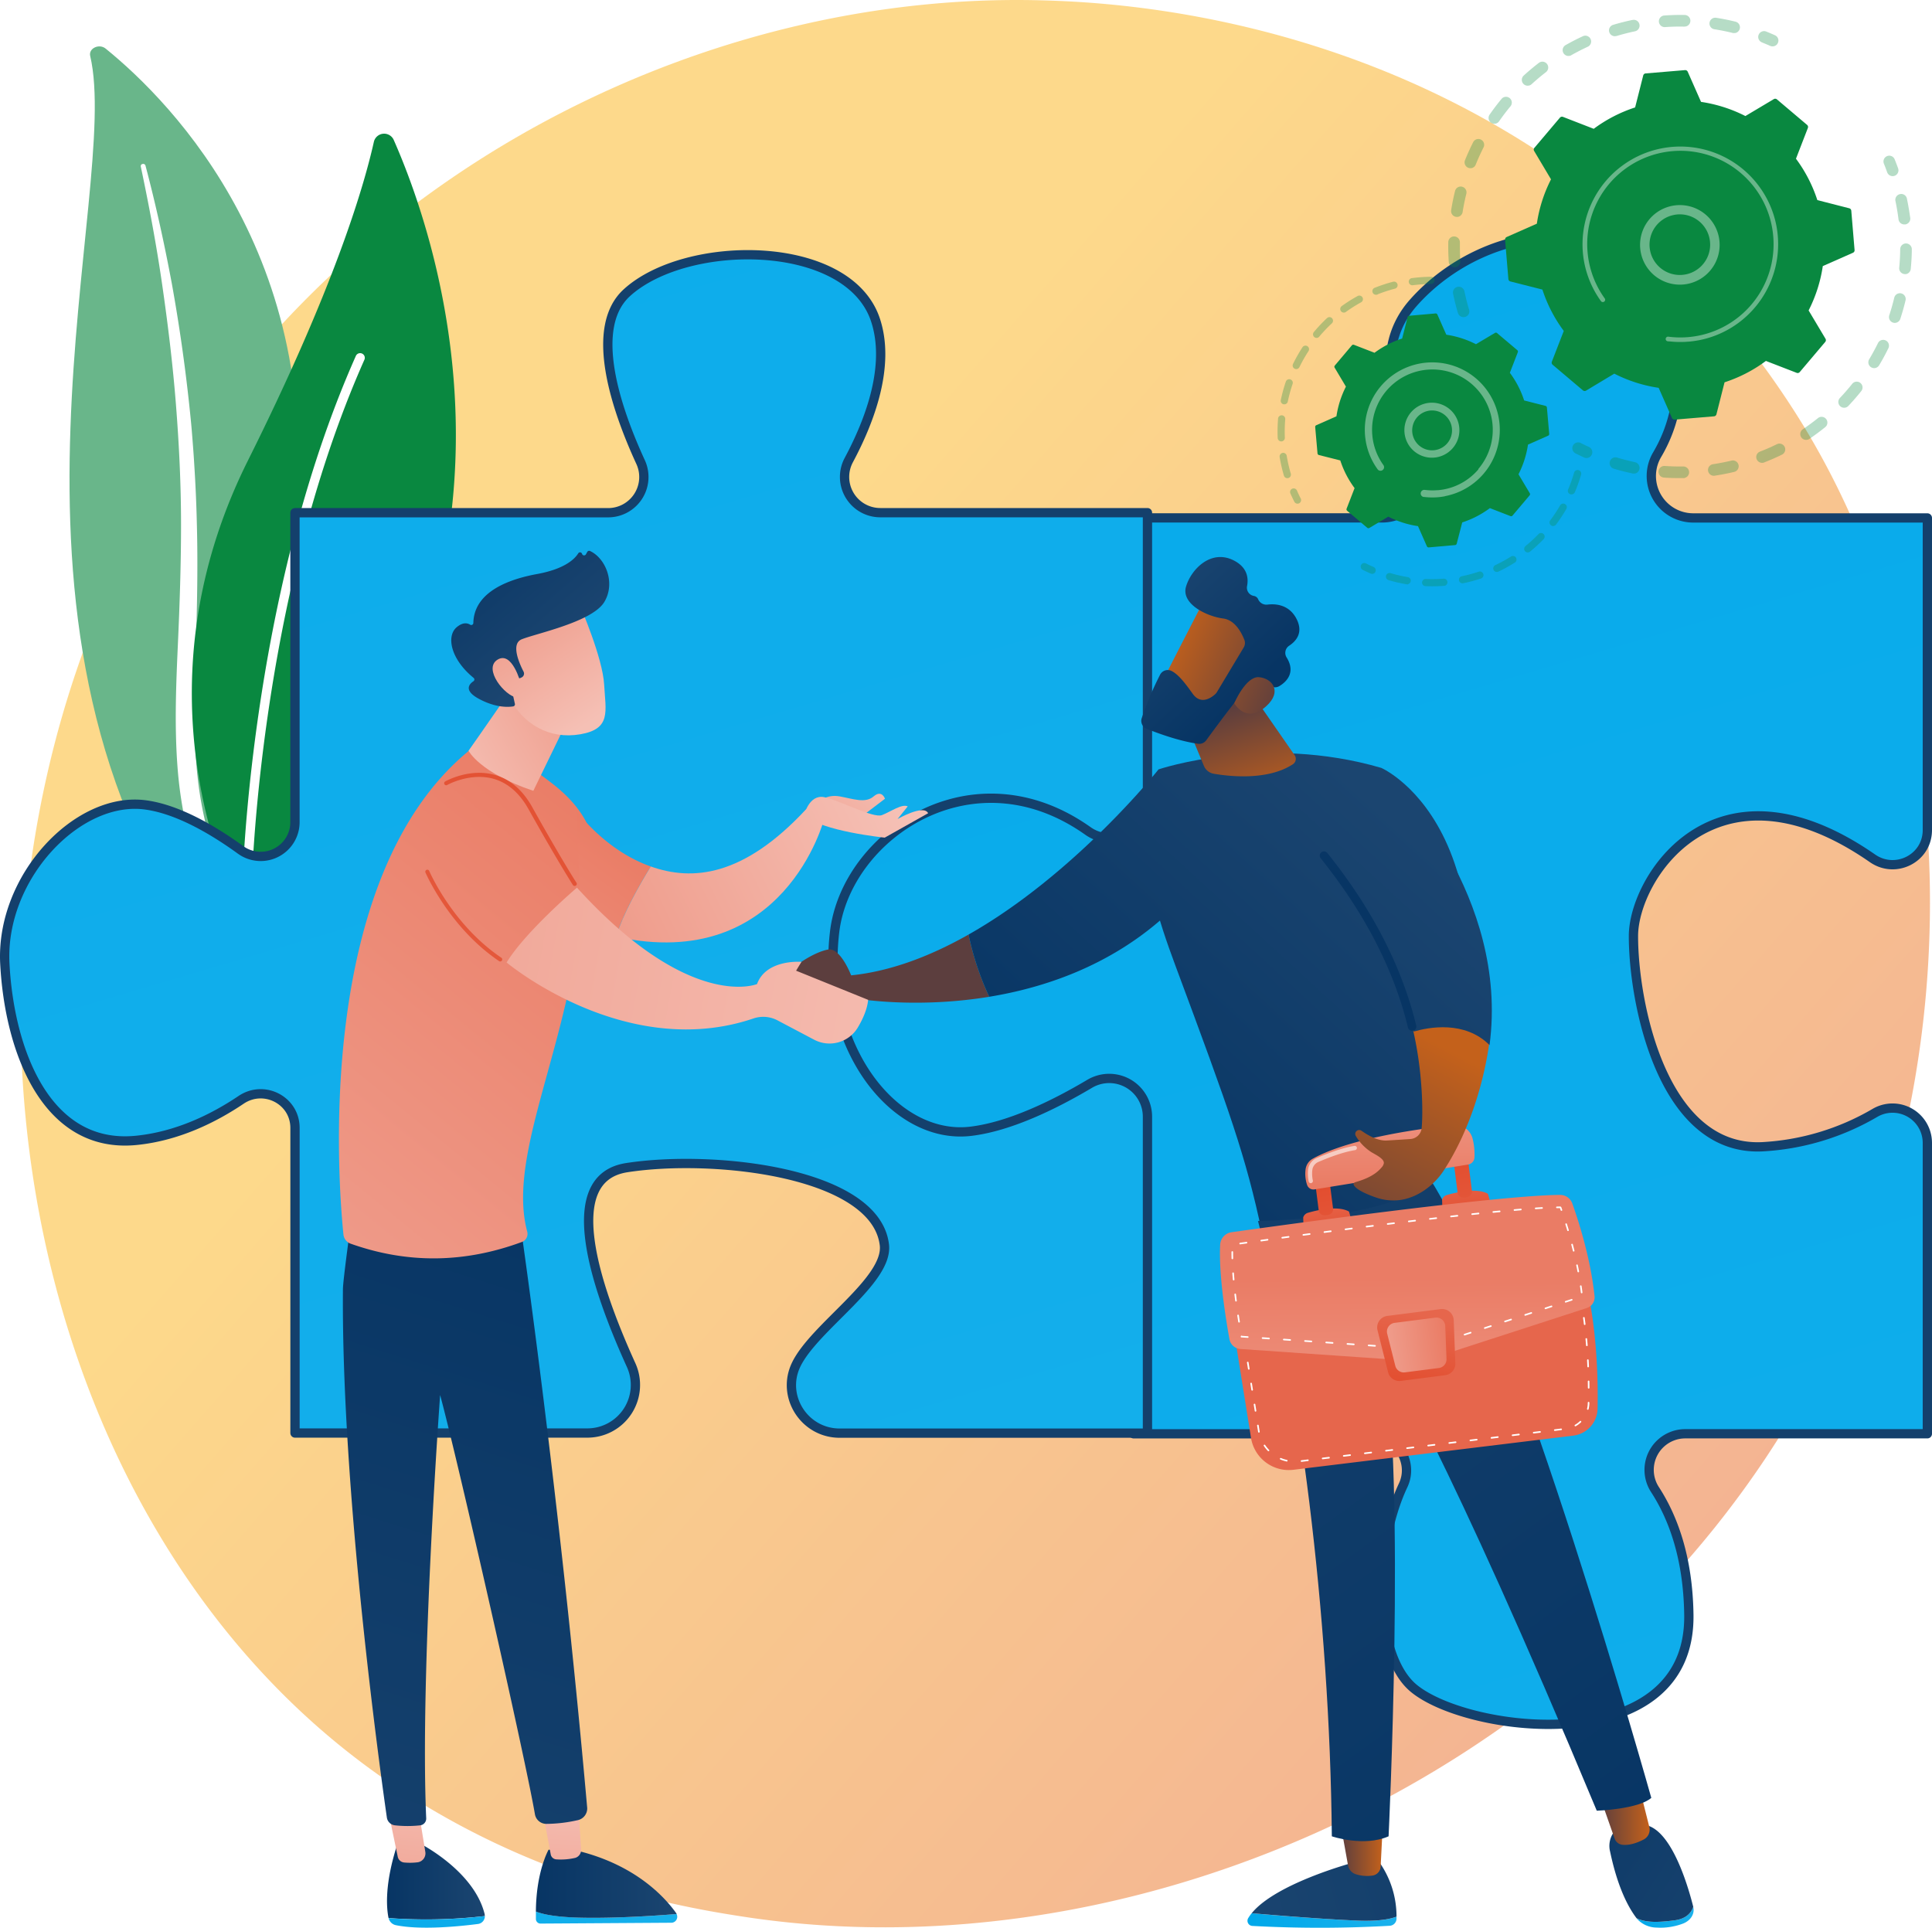 <?xml version="1.0" encoding="UTF-8"?> <svg xmlns="http://www.w3.org/2000/svg" xmlns:xlink="http://www.w3.org/1999/xlink" viewBox="0 0 832.4 830.58"><defs><style>.cls-1{isolation:isolate;}.cls-2,.cls-31,.cls-5{fill:#fff;}.cls-3{opacity:0.5;fill:url(#linear-gradient);}.cls-4{fill:#69b68a;}.cls-5{mix-blend-mode:soft-light;}.cls-6{fill:#098840;}.cls-7,.cls-8{stroke:#14406c;stroke-linejoin:round;stroke-width:4px;}.cls-7{fill:url(#linear-gradient-2);}.cls-8{fill:url(#linear-gradient-3);}.cls-9{opacity:0.3;}.cls-10{fill:url(#linear-gradient-4);}.cls-11{fill:url(#linear-gradient-5);}.cls-12{fill:url(#linear-gradient-6);}.cls-13{fill:url(#linear-gradient-7);}.cls-14{fill:url(#linear-gradient-8);}.cls-15{fill:url(#linear-gradient-9);}.cls-16{fill:url(#linear-gradient-10);}.cls-17{fill:url(#linear-gradient-11);}.cls-18{fill:url(#linear-gradient-12);}.cls-19{fill:url(#linear-gradient-13);}.cls-20{fill:url(#linear-gradient-14);}.cls-21{fill:url(#linear-gradient-15);}.cls-22{fill:url(#linear-gradient-16);}.cls-23{fill:url(#linear-gradient-17);}.cls-24{fill:url(#linear-gradient-18);}.cls-25{fill:none;stroke:#fff;stroke-linecap:round;stroke-miterlimit:10;stroke-width:0.69px;stroke-dasharray:2.75 6.41;}.cls-26{fill:url(#linear-gradient-19);}.cls-27{fill:url(#linear-gradient-20);}.cls-28{fill:url(#linear-gradient-21);}.cls-29{fill:url(#linear-gradient-22);}.cls-30{fill:url(#linear-gradient-23);}.cls-31{opacity:0.58;}.cls-32{fill:url(#linear-gradient-24);}.cls-33{fill:url(#linear-gradient-25);}.cls-34{fill:url(#linear-gradient-26);}.cls-35{fill:url(#linear-gradient-27);}.cls-36{fill:url(#linear-gradient-28);}.cls-37{fill:url(#linear-gradient-29);}.cls-38{fill:url(#linear-gradient-30);}.cls-39{fill:url(#linear-gradient-31);}.cls-40{fill:url(#linear-gradient-32);}.cls-41{fill:url(#linear-gradient-33);}.cls-42{fill:url(#linear-gradient-34);}.cls-43{fill:url(#linear-gradient-35);}.cls-44{fill:url(#linear-gradient-36);}.cls-45{fill:url(#linear-gradient-37);}.cls-46{fill:url(#linear-gradient-38);}.cls-47{fill:url(#linear-gradient-39);}.cls-48{fill:url(#linear-gradient-40);}.cls-49{fill:url(#linear-gradient-41);}.cls-50{fill:url(#linear-gradient-42);}.cls-51{fill:url(#linear-gradient-43);}.cls-52{fill:url(#linear-gradient-44);}.cls-53{fill:url(#linear-gradient-45);}.cls-54{fill:url(#linear-gradient-46);}.cls-55{fill:url(#linear-gradient-47);}.cls-56{fill:url(#linear-gradient-48);}</style><linearGradient id="linear-gradient" x1="902" y1="841.68" x2="284.41" y2="301.29" gradientUnits="userSpaceOnUse"><stop offset="0" stop-color="#e24b2c"></stop><stop offset="1" stop-color="#fcb417"></stop></linearGradient><linearGradient id="linear-gradient-2" x1="-191.44" y1="1744.73" x2="502.18" y2="-599.22" gradientTransform="matrix(-1, 0, 0, 1, 815.17, 0)" gradientUnits="userSpaceOnUse"><stop offset="0" stop-color="#1ab1ec"></stop><stop offset="1" stop-color="#00a8ea"></stop></linearGradient><linearGradient id="linear-gradient-3" x1="288.04" y1="1267.69" x2="973.45" y2="-1048.51" xlink:href="#linear-gradient-2"></linearGradient><linearGradient id="linear-gradient-4" x1="338.68" y1="437.52" x2="348.34" y2="434.17" gradientUnits="userSpaceOnUse"><stop offset="0" stop-color="#c4611b"></stop><stop offset="1" stop-color="#5c3e3e"></stop></linearGradient><linearGradient id="linear-gradient-5" x1="407.44" y1="455.51" x2="548.11" y2="302.18" gradientUnits="userSpaceOnUse"><stop offset="0" stop-color="#073564"></stop><stop offset="1" stop-color="#1b4570"></stop></linearGradient><linearGradient id="linear-gradient-6" x1="471.65" y1="514.42" x2="612.32" y2="361.09" xlink:href="#linear-gradient-5"></linearGradient><linearGradient id="linear-gradient-7" x1="-746.02" y1="348.5" x2="-760.4" y2="305.37" gradientTransform="translate(1290.1)" xlink:href="#linear-gradient-4"></linearGradient><linearGradient id="linear-gradient-8" x1="503.57" y1="274.78" x2="555.24" y2="297.24" xlink:href="#linear-gradient-4"></linearGradient><linearGradient id="linear-gradient-9" x1="3718.79" y1="4588.32" x2="3780.51" y2="4588.32" gradientTransform="matrix(-0.69, -0.73, -0.73, 0.69, 6430.54, -131.45)" xlink:href="#linear-gradient-5"></linearGradient><linearGradient id="linear-gradient-10" x1="500.35" y1="282.18" x2="552.02" y2="304.65" xlink:href="#linear-gradient-4"></linearGradient><linearGradient id="linear-gradient-11" x1="1281.15" y1="827.48" x2="1345.37" y2="827.48" gradientTransform="matrix(-1, 0, 0, 1, 1882.84, 0)" xlink:href="#linear-gradient-2"></linearGradient><linearGradient id="linear-gradient-12" x1="756.68" y1="767.4" x2="524.17" y2="833.67" xlink:href="#linear-gradient-5"></linearGradient><linearGradient id="linear-gradient-13" x1="1287.08" y1="797.32" x2="1305.17" y2="797.32" gradientTransform="matrix(-1, 0, 0, 1, 1882.84, 0)" xlink:href="#linear-gradient-4"></linearGradient><linearGradient id="linear-gradient-14" x1="1153.14" y1="826.09" x2="1177.74" y2="826.09" gradientTransform="matrix(-1, 0, 0, 1, 1882.84, 0)" xlink:href="#linear-gradient-2"></linearGradient><linearGradient id="linear-gradient-15" x1="627.06" y1="753.93" x2="771.96" y2="848.28" xlink:href="#linear-gradient-5"></linearGradient><linearGradient id="linear-gradient-16" x1="1172.09" y1="782.24" x2="1193.71" y2="782.24" gradientTransform="matrix(-1, 0, 0, 1, 1882.84, 0)" xlink:href="#linear-gradient-4"></linearGradient><linearGradient id="linear-gradient-17" x1="-1163.96" y1="813.98" x2="-834.11" y2="357.95" gradientTransform="matrix(-1, 0, 0, 1, -450.16, 0)" xlink:href="#linear-gradient-5"></linearGradient><linearGradient id="linear-gradient-18" x1="600.82" y1="512.55" x2="608.82" y2="570.55" gradientUnits="userSpaceOnUse"><stop offset="0" stop-color="#e24b2c"></stop><stop offset="1" stop-color="#e6664c"></stop></linearGradient><linearGradient id="linear-gradient-19" x1="-1725.61" y1="1129.5" x2="-1726.5" y2="1107.88" gradientTransform="translate(2141.9 -802.33) rotate(-7.3)" xlink:href="#linear-gradient-18"></linearGradient><linearGradient id="linear-gradient-20" x1="-1726.74" y1="1097.05" x2="-1722.28" y2="1159" gradientTransform="translate(2141.9 -802.33) rotate(-7.3)" xlink:href="#linear-gradient-18"></linearGradient><linearGradient id="linear-gradient-21" x1="-1665.38" y1="1127.02" x2="-1666.27" y2="1105.4" gradientTransform="translate(2141.9 -802.33) rotate(-7.3)" xlink:href="#linear-gradient-18"></linearGradient><linearGradient id="linear-gradient-22" x1="-1666.67" y1="1092.73" x2="-1662.22" y2="1154.68" gradientTransform="translate(2141.9 -802.33) rotate(-7.3)" xlink:href="#linear-gradient-18"></linearGradient><linearGradient id="linear-gradient-23" x1="-1691.41" y1="1062.56" x2="-1697.43" y2="1106.68" gradientTransform="translate(2141.9 -802.33) rotate(-7.3)" gradientUnits="userSpaceOnUse"><stop offset="0" stop-color="#ef9c8b"></stop><stop offset="1" stop-color="#ea7c65"></stop></linearGradient><linearGradient id="linear-gradient-24" x1="606.99" y1="627.47" x2="606.32" y2="550.81" gradientTransform="matrix(1, 0, 0, 1, 0, 0)" xlink:href="#linear-gradient-23"></linearGradient><linearGradient id="linear-gradient-25" x1="605.67" y1="600.77" x2="613" y2="566.77" xlink:href="#linear-gradient-18"></linearGradient><linearGradient id="linear-gradient-26" x1="-1706.63" y1="1176.36" x2="-1681.36" y2="1176.36" xlink:href="#linear-gradient-23"></linearGradient><linearGradient id="linear-gradient-27" x1="625.76" y1="452.97" x2="576.81" y2="547.1" xlink:href="#linear-gradient-4"></linearGradient><linearGradient id="linear-gradient-28" x1="492.59" y1="533.63" x2="633.26" y2="380.3" xlink:href="#linear-gradient-5"></linearGradient><linearGradient id="linear-gradient-29" x1="594.82" y1="384.41" x2="627.48" y2="255.75" xlink:href="#linear-gradient-5"></linearGradient><linearGradient id="linear-gradient-30" x1="-1123.36" y1="810.59" x2="-1081.23" y2="810.59" gradientTransform="translate(1290.1)" xlink:href="#linear-gradient-5"></linearGradient><linearGradient id="linear-gradient-31" x1="-1017.9" y1="760.89" x2="-1171.15" y2="881.23" gradientTransform="translate(1290.1)" xlink:href="#linear-gradient-2"></linearGradient><linearGradient id="linear-gradient-32" x1="-1111.64" y1="762.63" x2="-1119.69" y2="832.85" gradientTransform="translate(1290.1)" gradientUnits="userSpaceOnUse"><stop offset="0" stop-color="#f5c0b5"></stop><stop offset="1" stop-color="#ef9c8b"></stop></linearGradient><linearGradient id="linear-gradient-33" x1="-990.68" y1="795.51" x2="-1143.93" y2="915.85" gradientTransform="translate(1290.1)" xlink:href="#linear-gradient-2"></linearGradient><linearGradient id="linear-gradient-34" x1="-1059.21" y1="811.66" x2="-998.57" y2="811.66" gradientTransform="translate(1290.1)" xlink:href="#linear-gradient-5"></linearGradient><linearGradient id="linear-gradient-35" x1="-876.94" y1="743.47" x2="-884.99" y2="813.7" gradientTransform="translate(1071.33 -27.1) rotate(-3.61)" xlink:href="#linear-gradient-32"></linearGradient><linearGradient id="linear-gradient-36" x1="247.27" y1="506.05" x2="112.91" y2="931.29" xlink:href="#linear-gradient-5"></linearGradient><linearGradient id="linear-gradient-37" x1="122.92" y1="539.16" x2="275.59" y2="351.82" gradientTransform="matrix(1, 0, 0, 1, 0, 0)" xlink:href="#linear-gradient-23"></linearGradient><linearGradient id="linear-gradient-38" x1="193.76" y1="333.22" x2="249.76" y2="299.89" gradientTransform="matrix(1, 0, 0, 1, 0, 0)" xlink:href="#linear-gradient-32"></linearGradient><linearGradient id="linear-gradient-39" x1="254.85" y1="310.76" x2="222.16" y2="262.73" gradientTransform="matrix(1, 0, 0, 1, 0, 0)" xlink:href="#linear-gradient-32"></linearGradient><linearGradient id="linear-gradient-40" x1="194.28" y1="227.09" x2="240.49" y2="281.2" xlink:href="#linear-gradient-5"></linearGradient><linearGradient id="linear-gradient-41" x1="238.99" y1="321.55" x2="206.32" y2="273.55" gradientTransform="matrix(1, 0, 0, 1, 0, 0)" xlink:href="#linear-gradient-32"></linearGradient><linearGradient id="linear-gradient-42" x1="197.67" y1="457.55" x2="268.34" y2="360.89" gradientTransform="matrix(1, 0, 0, 1, 0, 0)" xlink:href="#linear-gradient-23"></linearGradient><linearGradient id="linear-gradient-43" x1="383.29" y1="344.39" x2="265.73" y2="402.87" gradientTransform="matrix(1, 0, 0, 1, 0, 0)" xlink:href="#linear-gradient-32"></linearGradient><linearGradient id="linear-gradient-44" x1="381.57" y1="329.72" x2="341.36" y2="371.72" gradientTransform="matrix(1, 0, 0, 1, 0, 0)" xlink:href="#linear-gradient-32"></linearGradient><linearGradient id="linear-gradient-45" x1="383.85" y1="343.69" x2="266.29" y2="402.17" gradientTransform="matrix(1, 0, 0, 1, 0, 0)" xlink:href="#linear-gradient-32"></linearGradient><linearGradient id="linear-gradient-46" x1="432.97" y1="442.92" x2="91.8" y2="381.23" gradientTransform="matrix(1, 0, 0, 1, 0, 0)" xlink:href="#linear-gradient-32"></linearGradient><linearGradient id="linear-gradient-47" x1="265.81" y1="293.29" x2="116.62" y2="521.97" xlink:href="#linear-gradient-18"></linearGradient><linearGradient id="linear-gradient-48" x1="263.74" y1="291.94" x2="114.55" y2="520.62" xlink:href="#linear-gradient-18"></linearGradient></defs><g class="cls-1"><g id="Background"><rect class="cls-2" x="-1330.46" y="-182.61" width="3500" height="1500"></rect></g><g id="Metaphor_illustration" data-name="Metaphor illustration"><path class="cls-3" d="M797.05,561C717.23,749,504.61,854.25,320.23,825.85c-30-4.62-112.26-18.38-185.08-83.33C-5,617.5-35,369.94,78.07,195.48,160.37,68.51,307.92-3.47,448.12.13,478.31.9,594.05,5.68,695.76,89.55a381.78,381.78,0,0,1,77.58,88C843.07,286.62,849.06,438.55,797.05,561Z"></path><path class="cls-4" d="M38.86,24.11c-.77-3.28,3.84-5.46,6.66-3.17,28.65,23.24,97.5,92.82,80.34,214.42C104.34,387.93,141.14,443.6,187,477.55c0,0-62.91-16-102.5-72.45C-12.73,266.4,52.54,82.36,38.86,24.11Z"></path><path class="cls-5" d="M60.66,71.76c3.59,17,6.78,34,9.25,51.13s4.55,34.26,5.9,51.45S78,208.73,78,226s-.58,34.41-1.36,51.68-1.48,34.65-.21,52.15,4.92,35.1,12.22,51.62c1.82,4.12,3.74,8.23,5.92,12.19s4.39,7.93,6.78,11.82a187.08,187.08,0,0,0,16.25,22.36,205,205,0,0,0,42.8,37.45,4.29,4.29,0,0,0,5.42-.61,3,3,0,0,0-.62-4.62h0c-3.82-2.69-7.61-5.41-11.25-8.27-1.84-1.4-3.61-2.88-5.41-4.32s-3.53-2.94-5.21-4.49a185.86,185.86,0,0,1-46.7-64.07,150.51,150.51,0,0,1-8.1-24.32,166.11,166.11,0,0,1-3.91-25.2c-1.38-17-.76-34.21-.22-51.47s.88-34.63.42-52q-.3-13-1.14-26c-.25-4.33-.6-8.65-.94-13s-.8-8.64-1.26-13q-2.79-25.89-7.42-51.57c-3.19-17.1-6.91-34.11-11.38-51a1,1,0,0,0-1.24-.67A.91.91,0,0,0,60.66,71.76Z"></path><path class="cls-6" d="M113.09,389.29a7.22,7.22,0,0,1-11.81-2c-11.66-25.75-38.05-101.53,5.53-188.83,36.81-73.72,49.76-117.19,54.27-137.33a4.53,4.53,0,0,1,8.56-.83C189.07,104.35,240.4,254.21,113.09,389.29Z"></path><path class="cls-5" d="M106.7,386.57a2.34,2.34,0,0,1-.38,0,2,2,0,0,1-2-2c0-1.25,2.46-126.4,49-231.21A2,2,0,0,1,157,155c-46.21,104-48.64,228.41-48.66,229.65A2,2,0,0,1,106.7,386.57Z"></path><path class="cls-7" d="M611.2,196c-11.15-19.57-19.72-45.9-2.21-65.6,31.63-35.58,94.89-43.49,110.7,11.86,6.55,22.9,1.93,40.7-5.74,53.7a18.07,18.07,0,0,0,15.63,27.21H830.4V357.66c0,12.15-13.65,19.1-23.63,12.18-67.63-46.95-102.9,8.42-103,33.34-.09,27.68,11.94,92.91,55.43,90.94a107.33,107.33,0,0,0,48.58-14.58A15,15,0,0,1,830.4,492.4V617.78H726.06a15.56,15.56,0,0,0-13,24.07c7.75,11.94,14.23,29.26,14.58,53.9.9,62.73-94.89,51.4-118.61,31.63C592.05,713.26,591.35,668,604.54,640c4.88-10.35-3.14-22.21-14.58-22.21H488.41V480.58a12.86,12.86,0,0,0-19.47-11c-17.47,10.38-44.47,23.4-71.47,24.58-45.46,2-51.39-49.42-53.37-89-1.75-34.92,64.83-91.44,117.38-57,8.61,5.64,26.28,13.91,26.28,3.61V223.15H595.53A18.11,18.11,0,0,0,611.2,196Z"></path><path class="cls-8" d="M103.89,473.89c-11.86,8-27.51,15.7-45.16,17.47C19.66,495.27,4,452.29,2.08,415.18s31.26-72.28,60.56-68.37c13.8,1.84,28.9,10.61,41,19.38a14.77,14.77,0,0,0,23.45-12V220.92H262a15.39,15.39,0,0,0,14-21.82c-10.59-23-22.47-57.94-5.89-73,25.76-23.44,95.35-23.44,107.07,11.72,6.56,19.69-2.36,43.38-11.47,60.41a15.39,15.39,0,0,0,13.57,22.67h115.1V344.32c0,13.17-14.9,21.36-25.63,13.73-49.8-35.33-104.17,1.94-109.15,43.45-5.87,48.84,25.39,89.86,58.6,85.95,16.86-2,36.24-11.52,51.23-20.43a16.48,16.48,0,0,1,24.95,14.12V617.51H361.76c-15.17,0-25.31-15.83-18.74-29.5,7.84-16.29,40-36.29,38-51.72-3.9-31.26-73.49-39-111-33.17-28.61,4.44-14.39,49.19,1.87,85a20.71,20.71,0,0,1-18.79,29.34h-126V486C127.1,474.1,113.8,467.24,103.89,473.89Z"></path><g class="cls-9"><path class="cls-6" d="M631,136.6a2.51,2.51,0,0,1-2.85-1.74c-.81-2.71-1.51-5.49-2.08-8.27a2.5,2.5,0,0,1,1.94-3h.05a2.49,2.49,0,0,1,2.9,2c.55,2.64,1.21,5.28,2,7.85a2.5,2.5,0,0,1-1.69,3.11A1.14,1.14,0,0,1,631,136.6Zm-3.84-21.43-.3,0a2.5,2.5,0,0,1-2.66-2.33c-.19-2.82-.26-5.69-.21-8.51a2.5,2.5,0,0,1,5,.09c0,2.68,0,5.4.2,8.09A2.5,2.5,0,0,1,627.2,115.17Zm1-21.74a2.42,2.42,0,0,1-.85,0,2.5,2.5,0,0,1-2.08-2.86c.44-2.79,1-5.6,1.7-8.35a2.5,2.5,0,0,1,4.85,1.21c-.65,2.6-1.19,5.27-1.61,7.93A2.5,2.5,0,0,1,628.17,93.43Zm5.81-21a2.57,2.57,0,0,1-1.39-.14,2.51,2.51,0,0,1-1.39-3.25c1.06-2.63,2.25-5.24,3.52-7.77a2.5,2.5,0,1,1,4.46,2.26c-1.21,2.4-2.34,4.88-3.34,7.37A2.48,2.48,0,0,1,634,72.45Zm10.34-19.16a2.5,2.5,0,0,1-2.51-3.88c1.61-2.32,3.34-4.61,5.15-6.79a2.5,2.5,0,0,1,3.85,3.19c-1.72,2.07-3.37,4.24-4.9,6.45A2.51,2.51,0,0,1,644.32,53.29Zm14.32-16.4a2.45,2.45,0,0,1-2.3-.77,2.51,2.51,0,0,1,.15-3.53c2.09-1.91,4.29-3.75,6.53-5.48a2.5,2.5,0,0,1,3.05,4c-2.13,1.65-4.22,3.4-6.2,5.21A2.43,2.43,0,0,1,658.64,36.89Zm88.92-22.67a2.66,2.66,0,0,1-1,0c-2.61-.65-5.28-1.18-7.94-1.6a2.5,2.5,0,0,1,.77-4.94c2.8.44,5.62,1,8.36,1.68a2.5,2.5,0,0,1-.14,4.89Zm-71.33,9.87a2.5,2.5,0,0,1-1.69-4.63c2.46-1.4,5-2.71,7.58-3.89a2.5,2.5,0,0,1,2.08,4.54c-2.44,1.13-4.86,2.37-7.19,3.69A2.31,2.31,0,0,1,676.23,24.09ZM726,11.42a2.73,2.73,0,0,1-.5.05c-2.68-.05-5.41,0-8.09.21a2.5,2.5,0,1,1-.35-5c2.83-.2,5.69-.28,8.52-.23a2.5,2.5,0,0,1,.42,5Zm-29.73,4.12a2.5,2.5,0,0,1-1.17-4.86c2.7-.81,5.48-1.51,8.25-2.09h.06a2.5,2.5,0,0,1,1,4.9c-2.63.55-5.27,1.22-7.84,2Z"></path><path class="cls-6" d="M764.15,19.94a2.46,2.46,0,0,1-1.48-.18c-1.18-.53-2.38-1-3.59-1.52A2.5,2.5,0,0,1,761,13.6c1.26.51,2.53,1.05,3.77,1.6A2.5,2.5,0,0,1,766,18.51,2.47,2.47,0,0,1,764.15,19.94Z"></path></g><g class="cls-9"><path class="cls-6" d="M815.9,75.85a2.5,2.5,0,0,1-2.81-1.61c-.43-1.22-.9-2.44-1.38-3.64a2.5,2.5,0,1,1,4.63-1.88c.51,1.27,1,2.56,1.46,3.83a2.51,2.51,0,0,1-1.51,3.2A2.79,2.79,0,0,1,815.9,75.85Z"></path><path class="cls-6" d="M742.28,204.37c-1.14.21-2.27.4-3.42.58a2.5,2.5,0,1,1-.75-4.94c2.64-.41,5.26-.91,7.82-1.52a2.5,2.5,0,1,1,1.16,4.86C745.51,203.73,743.89,204.07,742.28,204.37ZM725.71,206a1.93,1.93,0,0,1-.42,0c-2.79,0-5.61,0-8.38-.22a2.5,2.5,0,1,1,.34-5c2.63.18,5.31.25,8,.21a2.5,2.5,0,0,1,.5,4.95Zm33.93-6.62a2.5,2.5,0,0,1-1.36-4.79c2.46-.95,4.91-2,7.29-3.19a2.5,2.5,0,0,1,2.2,4.49c-2.51,1.22-5.09,2.36-7.68,3.36A2.54,2.54,0,0,1,759.64,199.42ZM704.38,204a2.44,2.44,0,0,1-1,0c-2.73-.57-5.46-1.26-8.13-2.06a2.5,2.5,0,0,1,1.43-4.79c2.54.76,5.13,1.42,7.72,2a2.5,2.5,0,0,1,0,4.9Zm74.23-14.51a2.5,2.5,0,0,1-1.86-4.53c2.19-1.48,4.35-3.06,6.41-4.72a2.5,2.5,0,1,1,3.13,3.89c-2.17,1.75-4.44,3.42-6.74,5A2.48,2.48,0,0,1,778.61,189.5ZM795,175.65a2.5,2.5,0,0,1-2.28-4.17c1.82-1.92,3.58-3.95,5.23-6a2.5,2.5,0,1,1,3.9,3.12c-1.73,2.17-3.59,4.3-5.5,6.32A2.46,2.46,0,0,1,795,175.65Zm12.93-17.07a2.51,2.51,0,0,1-2.61-3.74c1.36-2.28,2.64-4.63,3.8-7a2.5,2.5,0,0,1,4.49,2.2c-1.22,2.5-2.57,5-4,7.37A2.49,2.49,0,0,1,807.88,158.58Zm8.89-19.49a2.51,2.51,0,0,1-2.83-3.24c.83-2.52,1.56-5.1,2.17-7.67a2.5,2.5,0,0,1,4.86,1.16c-.64,2.71-1.41,5.42-2.28,8.07A2.52,2.52,0,0,1,816.77,139.09Zm4.4-21a2.64,2.64,0,0,1-.69,0,2.49,2.49,0,0,1-2.25-2.72c.25-2.63.39-5.31.42-8a2.5,2.5,0,1,1,5,.06c0,2.79-.18,5.6-.45,8.37A2.5,2.5,0,0,1,821.17,118.11Zm-.31-21.41-.15,0a2.5,2.5,0,0,1-2.79-2.17c-.24-1.94-.54-3.88-.9-5.8-.13-.69-.27-1.38-.41-2.06a2.5,2.5,0,0,1,1.93-3,2.47,2.47,0,0,1,3,1.93c.15.72.29,1.45.43,2.18.38,2,.7,4.06,1,6.09A2.51,2.51,0,0,1,820.86,96.7Z"></path><path class="cls-6" d="M684,197.31a2.51,2.51,0,0,1-1.49-.18c-1.23-.57-2.47-1.16-3.69-1.78a2.5,2.5,0,1,1,2.26-4.46c1.16.59,2.34,1.16,3.5,1.69a2.5,2.5,0,0,1-.58,4.73Z"></path></g><path class="cls-6" d="M682,168.2a1.18,1.18,0,0,0,1.35.11L695.52,161a61.87,61.87,0,0,0,19.11,6.11l5.74,13a1.17,1.17,0,0,0,1.16.7l17-1.43a1.18,1.18,0,0,0,1-.88l3.49-13.77a61.91,61.91,0,0,0,17.82-9.21l13.26,5.13a1.16,1.16,0,0,0,1.31-.33l11-13a1.18,1.18,0,0,0,.11-1.35l-7.28-12.21a62,62,0,0,0,6.11-19.11l13-5.74a1.15,1.15,0,0,0,.69-1.17l-1.42-17a1.17,1.17,0,0,0-.88-1L783,86.22a62,62,0,0,0-9.21-17.83l5.13-13.25a1.18,1.18,0,0,0-.33-1.32l-13-11a1.16,1.16,0,0,0-1.35-.11L752,50a61.94,61.94,0,0,0-19.11-6.1l-5.74-13a1.18,1.18,0,0,0-1.17-.69l-17,1.43a1.15,1.15,0,0,0-1,.88l-3.49,13.77a62,62,0,0,0-17.83,9.21l-13.25-5.14a1.18,1.18,0,0,0-1.32.34l-11,13a1.16,1.16,0,0,0-.11,1.35l7.27,12.22a61.86,61.86,0,0,0-6.1,19.11l-13,5.74a1.17,1.17,0,0,0-.69,1.16l1.43,17a1.16,1.16,0,0,0,.88,1l13.77,3.49a61.78,61.78,0,0,0,9.21,17.82l-5.14,13.26a1.17,1.17,0,0,0,.34,1.31Z"></path><path class="cls-4" d="M726.9,122.36a17.14,17.14,0,1,1,2.43-.64A18.16,18.16,0,0,1,726.9,122.36Zm-5.53-29.78a14.66,14.66,0,0,0-1.89.5,13.06,13.06,0,1,0,1.89-.5Z"></path><path class="cls-4" d="M731.79,146.63c-1.41.26-2.84.46-4.29.58h0c-.46,0-.91.07-1.37.09a42.21,42.21,0,0,1-6.75-.19h-.09l-.26,0-.5-.06a1,1,0,0,1-.86-.8.86.86,0,0,1,0-.32,1,1,0,0,1,1.11-.86,40.71,40.71,0,0,0,8.55.19A40.17,40.17,0,0,0,764,101.85c-.12-1.38-.3-2.75-.55-4.09A40.14,40.14,0,0,0,684,108.58a38.82,38.82,0,0,0,.54,4,40.1,40.1,0,0,0,6.85,16,.88.88,0,0,1,.17.4,1,1,0,0,1-1.79.77A41.92,41.92,0,0,1,682.55,113c-.26-1.4-.46-2.82-.58-4.25a42.15,42.15,0,0,1,83.41-11.36,41.13,41.13,0,0,1,.58,4.3,42.15,42.15,0,0,1-34.17,44.95Z"></path><g class="cls-9"><path class="cls-6" d="M559.32,217a1.56,1.56,0,0,1-1.66-.82c-.6-1.17-1.16-2.37-1.69-3.57a1.54,1.54,0,1,1,2.83-1.24c.5,1.15,1,2.3,1.61,3.41a1.55,1.55,0,0,1-.68,2.08A2,2,0,0,1,559.32,217Z"></path><path class="cls-6" d="M554.93,206a1.53,1.53,0,0,1-1.76-1.08,67.44,67.44,0,0,1-1.59-6.6c-.09-.47-.17-.94-.25-1.41a1.6,1.6,0,0,1,1.28-1.77,1.54,1.54,0,0,1,1.77,1.27c.07.45.15.9.24,1.34a61.42,61.42,0,0,0,1.51,6.3,1.55,1.55,0,0,1-1,1.92Zm-2.61-15.81-.22,0a1.56,1.56,0,0,1-1.61-1.48,68.11,68.11,0,0,1,.16-8.21,1.55,1.55,0,1,1,3.08.25,65.94,65.94,0,0,0-.16,7.83A1.53,1.53,0,0,1,552.32,190.16Zm1.3-16a1.73,1.73,0,0,1-.6,0,1.53,1.53,0,0,1-1.19-1.82,65.93,65.93,0,0,1,2.17-7.93,1.54,1.54,0,0,1,2.92,1,63.51,63.51,0,0,0-2.07,7.56A1.54,1.54,0,0,1,553.62,174.19ZM558.81,159a1.6,1.6,0,0,1-1-.12,1.54,1.54,0,0,1-.71-2.07,67,67,0,0,1,4.05-7.15,1.54,1.54,0,1,1,2.58,1.68,65.3,65.3,0,0,0-3.86,6.82A1.51,1.51,0,0,1,558.81,159Zm8.73-13.43a1.55,1.55,0,0,1-1.28-.34,1.54,1.54,0,0,1-.18-2.17,66.31,66.31,0,0,1,5.66-6,1.54,1.54,0,0,1,2.18.07,1.56,1.56,0,0,1-.08,2.19,64.27,64.27,0,0,0-5.4,5.67A1.56,1.56,0,0,1,567.54,145.59Zm11.73-10.91a1.52,1.52,0,0,1-1.53-.61,1.55,1.55,0,0,1,.34-2.16,67,67,0,0,1,6.94-4.39,1.55,1.55,0,0,1,1.49,2.71,64.1,64.1,0,0,0-6.62,4.18A1.49,1.49,0,0,1,579.27,134.68Zm14-7.71a1.54,1.54,0,0,1-.85-3,67.89,67.89,0,0,1,7.81-2.56,1.56,1.56,0,0,1,1.88,1.11,1.54,1.54,0,0,1-1.11,1.88,63.44,63.44,0,0,0-7.44,2.44A1.57,1.57,0,0,1,593.31,127Zm23.52-4.6a1.24,1.24,0,0,1-.27,0,65.18,65.18,0,0,0-6.81.43l-1,.12a1.54,1.54,0,0,1-.41-3.06l1.07-.13a71.26,71.26,0,0,1,7.13-.45,1.54,1.54,0,0,1,.3,3.06Z"></path></g><g class="cls-9"><path class="cls-6" d="M630.24,251.33a1.54,1.54,0,0,1-.59-3,62.78,62.78,0,0,0,7.45-2,1.54,1.54,0,1,1,1,2.93,67,67,0,0,1-7.81,2.07Zm-7.82,1.09-.17,0a68.1,68.1,0,0,1-8.08.14,1.54,1.54,0,0,1,.13-3.08,64,64,0,0,0,7.71-.14,1.55,1.55,0,0,1,.41,3.06Zm22.78-6a1.54,1.54,0,0,1-.94-2.91,64.31,64.31,0,0,0,6.76-3.72,1.54,1.54,0,1,1,1.64,2.61,66.53,66.53,0,0,1-7.08,3.89A1.71,1.71,0,0,1,645.2,246.39Zm-38.54,5.35a1.57,1.57,0,0,1-.53,0,66.14,66.14,0,0,1-7.88-1.81,1.54,1.54,0,1,1,.87-3,62.8,62.8,0,0,0,7.51,1.73,1.54,1.54,0,0,1,0,3ZM658.53,238a1.54,1.54,0,0,1-1.26-2.71,63.62,63.62,0,0,0,5.66-5.23,1.55,1.55,0,0,1,2.23,2.14,66.93,66.93,0,0,1-5.94,5.48A1.5,1.5,0,0,1,658.53,238Zm10.91-11.36a1.57,1.57,0,0,1-1.21-.29,1.54,1.54,0,0,1-.3-2.16,63.81,63.81,0,0,0,4.25-6.43,1.54,1.54,0,0,1,2.67,1.54,65.61,65.61,0,0,1-4.46,6.75A1.54,1.54,0,0,1,669.44,226.61ZM677.32,213a1.5,1.5,0,0,1-.88-.09,1.55,1.55,0,0,1-.82-2,63.37,63.37,0,0,0,2.59-7.26,1.54,1.54,0,1,1,3,.85,65.14,65.14,0,0,1-2.71,7.62A1.55,1.55,0,0,1,677.32,213Z"></path><path class="cls-6" d="M591.48,247.25a1.64,1.64,0,0,1-.9-.1c-1.21-.53-2.42-1.1-3.57-1.68a1.55,1.55,0,0,1,1.39-2.76c1.11.56,2.25,1.1,3.41,1.6a1.55,1.55,0,0,1-.33,2.94Z"></path></g><path class="cls-6" d="M589.07,227.41a.78.78,0,0,0,.91.08l8.17-4.87a41.17,41.17,0,0,0,12.79,4.08l3.84,8.7a.78.78,0,0,0,.78.46l11.37-1a.79.79,0,0,0,.69-.59L630,225.1a41.38,41.38,0,0,0,11.92-6.16l8.87,3.44a.78.78,0,0,0,.88-.23l7.36-8.71a.78.78,0,0,0,.08-.91l-4.87-8.17a41.45,41.45,0,0,0,4.09-12.79l8.69-3.84a.77.77,0,0,0,.46-.78l-1-11.37a.78.78,0,0,0-.59-.69l-9.21-2.34a41.38,41.38,0,0,0-6.16-11.92l3.43-8.87a.79.79,0,0,0-.22-.88L645,143.51a.78.78,0,0,0-.9-.07l-8.18,4.87a41.39,41.39,0,0,0-12.78-4.09l-3.85-8.69a.78.78,0,0,0-.78-.47l-11.37,1a.78.78,0,0,0-.69.59l-2.33,9.21A41.44,41.44,0,0,0,592.21,152l-8.87-3.43a.79.79,0,0,0-.88.22l-7.36,8.72a.77.77,0,0,0-.08.9l4.87,8.18a41.11,41.11,0,0,0-4.08,12.78l-8.7,3.85a.77.77,0,0,0-.46.78l1,11.37a.79.79,0,0,0,.59.69l9.22,2.33a41.44,41.44,0,0,0,6.16,11.93l-3.44,8.87a.78.78,0,0,0,.23.88Z"></path><path class="cls-4" d="M619.17,197a11.85,11.85,0,1,1,1.67-.45A12.5,12.5,0,0,1,619.17,197ZM615.47,177a9.15,9.15,0,0,0-1.22.32,8.59,8.59,0,0,0-1,15.84,8.5,8.5,0,0,0,6.56.4h0a8.59,8.59,0,0,0,5.33-10.91A8.61,8.61,0,0,0,615.47,177Z"></path><path class="cls-4" d="M622.55,213.84c-1,.18-1.93.31-2.93.4a30,30,0,0,1-5.92-.1l-.26,0a1.53,1.53,0,0,1-1.32-1.24,1.6,1.6,0,0,1,0-.49,1.56,1.56,0,0,1,1.73-1.33,25.56,25.56,0,0,0,5.53.12h0l.31,0a25.62,25.62,0,0,0,12-4.26,26.15,26.15,0,0,0,5.23-4.65l0-.05L637,202a26,26,0,1,0-45.75-14.6,25.37,25.37,0,0,0,.35,2.62,25.83,25.83,0,0,0,4.44,10.37,1.61,1.61,0,0,1,.26.62,1.54,1.54,0,0,1-2.77,1.18,28.88,28.88,0,0,1-5-11.6c-.18-1-.31-1.94-.4-2.93a29.08,29.08,0,1,1,34.34,26.14Z"></path><path class="cls-10" d="M366.71,420.26s-4.64-12.23-10.07-11.11-11.36,5.29-11.36,5.29l-8.72,11.79s24.47,9.64,33.08,4.12c0,0,25,4.32,56.57-.86a123.85,123.85,0,0,1-8.9-26.81C401.33,411.73,384.1,418.49,366.71,420.26Z"></path><path class="cls-11" d="M499.13,331.55s-35.79,45.08-81.82,71.13a123.85,123.85,0,0,0,8.9,26.81c23.87-3.92,51.51-13.27,74.94-34.05Z"></path><path class="cls-12" d="M543.77,531.36c-7-33.25-14-52.5-37.43-115.52C499,396,492.26,375.94,495.5,355l3.63-23.48s45.55-15.42,96-.65c0,0,68.88,29.92,22.1,177.71C596.18,532.2,571.5,538.93,543.77,531.36Z"></path><path class="cls-13" d="M506.89,301.57,518.7,330a5.63,5.63,0,0,0,4.27,3.39c6.81,1.17,23.28,3,34.09-4.11a2.76,2.76,0,0,0,.74-3.87L536,294Z"></path><path class="cls-14" d="M519.1,258.16c-.49.47-20.93,40.6-20.93,40.6L521.33,310l25-35.17S527.41,250.35,519.1,258.16Z"></path><path class="cls-15" d="M535.83,279l-11.55,19.26a3.76,3.76,0,0,1-.64.79c-1.37,1.28-6.08,5-9.72-.06-3.1-4.33-6-8.25-9.12-9.87a3.7,3.7,0,0,0-5,1.64,138.66,138.66,0,0,0-7.91,18.75A3.68,3.68,0,0,0,494,314c4.7,1.9,14,5.34,22.19,6.48a3.73,3.73,0,0,0,3.5-1.49c3.53-4.85,13.51-18.4,16.91-21.79,3.17-3.15,9-2,11.64-1.21a3.72,3.72,0,0,0,3-.38c2.67-1.61,7.32-5.61,3.06-12.39a3.69,3.69,0,0,1,1.15-5c3-2,6.21-5.64,3.13-11.6s-8.69-6.58-12.48-6.11a3.86,3.86,0,0,1-4-2.24,2.41,2.41,0,0,0-1.9-1.5,3.59,3.59,0,0,1-2.91-4.21c.67-3.42.17-7.85-5.28-10.85-10-5.49-18.75,3.46-21,11s9,12.9,16,13.79c5.17.66,8,6.29,9.14,9.24A3.7,3.7,0,0,1,535.83,279Z"></path><path class="cls-16" d="M531.78,303s5-11.7,10.66-11.22,10.17,6.14,3.11,12.51C536.78,312.21,531.78,303,531.78,303Z"></path><path class="cls-17" d="M539.29,824.37c11,1,30.09,2.5,45.14,3.16,9.05.4,14.26-.49,17.26-1.69q0,.51,0,1a3.12,3.12,0,0,1-3,2.94,530.72,530.72,0,0,1-59.11.06,2.22,2.22,0,0,1-1.8-3.34A18.46,18.46,0,0,1,539.29,824.37Z"></path><path class="cls-18" d="M584.43,827.53c-15-.66-34.14-2.21-45.14-3.16,10.81-13.27,45.14-22.21,45.14-22.21h9.7a40.65,40.65,0,0,1,7.56,23.68C598.69,827,593.48,827.93,584.43,827.53Z"></path><path class="cls-19" d="M595.76,786.33l-.91,17.95a4.1,4.1,0,0,1-3.5,3.86,16,16,0,0,1-7.28-.6,4.86,4.86,0,0,1-3.26-3.73l-3.14-17.48Z"></path><path class="cls-20" d="M721.69,827.4c4.77-.67,6.93-3.15,7.84-5.8v.07c.71,2.8-.92,5.69-4.17,7.07a27.22,27.22,0,0,1-11.57,1.81,11.5,11.5,0,0,1-8.68-4l0,0C708.69,828.3,713.74,828.5,721.69,827.4Z"></path><path class="cls-21" d="M699.2,786.22h8c12.18-.25,19.83,25.43,22.34,35.38-.91,2.65-3.07,5.13-7.84,5.8-8,1.1-13,.9-16.59-.88-6.58-8.66-9.85-21.34-11.41-28.74A10.08,10.08,0,0,1,699.2,786.22Z"></path><path class="cls-22" d="M706.17,769.55l4.44,17.66a4.79,4.79,0,0,1-2.5,5.43c-2.48,1.28-6,2.62-9.19,2.23a4,4,0,0,1-3.27-2.67l-6.52-18.58Z"></path><path class="cls-23" d="M711.46,774.66c-5.52,4.9-23.49,5.54-23.49,5.54-64.72-155.34-91.7-198.1-91.7-198.1,9.34,58.63,2,209.13,2,209.13-10.68,4.71-24.45,0-24.45,0-.86-96-14.38-199.13-31.81-265.12,43.75-1,67.52-10.52,75.11-16.53C653.6,568.36,711.46,774.66,711.46,774.66Z"></path><path class="cls-24" d="M531,569.51l8,50.07a16.49,16.49,0,0,0,18.31,13.71l120.47-14.7A11.9,11.9,0,0,0,688.31,607c.26-12.93-.25-35.95-5.68-56.93Z"></path><path class="cls-25" d="M534.69,569l7.66,47.65a15.7,15.7,0,0,0,17.43,13l114.65-14a11.32,11.32,0,0,0,10-11c.25-12.31-.24-34.22-5.4-54.18Z"></path><path class="cls-26" d="M561.61,528.51l-.13-3.93a3,3,0,0,1,2-2c3.67-1.07,12.84-3.31,17.74-.54l1.25,4.42Z"></path><path class="cls-27" d="M572.85,523.28a5.48,5.48,0,0,1-2.6.33,2.38,2.38,0,0,1-2.08-2.05l-1.55-12.14,6.18-.79,1.55,12.13A2.38,2.38,0,0,1,572.85,523.28Z"></path><path class="cls-28" d="M621.45,520.85l-.13-3.92a3,3,0,0,1,2-2c3.68-1.08,12.85-3.32,17.75-.55l1.25,4.42Z"></path><path class="cls-29" d="M632.69,515.62a5.48,5.48,0,0,1-2.6.33,2.38,2.38,0,0,1-2.08-2l-1.71-13.42,6.18-.79,1.71,13.41A2.36,2.36,0,0,1,632.69,515.62Z"></path><path class="cls-30" d="M566.37,512.48l66.16-10.7a3.24,3.24,0,0,0,2.73-3,27.28,27.28,0,0,0-.87-8.45,7.74,7.74,0,0,0-8.26-5.54c-12.43,1.3-44,5.34-60.5,14.45a6.13,6.13,0,0,0-3.13,4.68,14.85,14.85,0,0,0,.71,6.77A2.87,2.87,0,0,0,566.37,512.48Z"></path><path class="cls-31" d="M564.74,509.8a.93.93,0,0,1-.89-.71,16.55,16.55,0,0,1-.25-5.28,6.22,6.22,0,0,1,3.65-4.81c3.59-1.57,10.48-4.34,16.31-5.25a.92.92,0,0,1,1.05.76.93.93,0,0,1-.77,1.05c-5.83.91-13,3.89-15.86,5.12a4.36,4.36,0,0,0-2.56,3.37,14.3,14.3,0,0,0,.22,4.62.92.92,0,0,1-.69,1.1A.76.76,0,0,1,564.74,509.8Z"></path><path class="cls-32" d="M530.59,530.94c21.43-3,114.16-15.88,141.55-16.08a5.56,5.56,0,0,1,5.27,3.65c2.51,7,7.86,23.33,9.6,40a4.84,4.84,0,0,1-3.35,5.09L623.58,583.1l-21.87,2.8-67.27-4.65A5.16,5.16,0,0,1,529.7,577c-1.5-8.29-4.67-27.79-4-40.69A5.73,5.73,0,0,1,530.59,530.94Z"></path><path class="cls-25" d="M601.56,580.52l-66.63-4.6c-1.4-7.82-4.53-27-3.92-39.32a.38.38,0,0,1,.33-.36c8.24-1.17,30-4.2,54.15-7.29,44-5.62,73.93-8.65,86.69-8.74a.2.2,0,0,1,.19.11c2.22,6.16,7.52,22.15,9.28,38.28l-59.24,19.26Z"></path><path class="cls-33" d="M622.7,592.54,603.54,595a5,5,0,0,1-5.48-3.72l-4.57-18.16A5,5,0,0,1,597.7,567l23-2.94a5,5,0,0,1,5.63,4.74l.71,18.64A5,5,0,0,1,622.7,592.54Z"></path><path class="cls-34" d="M619.91,589.45l-14.58,1.87a3.79,3.79,0,0,1-4.17-2.83l-3.48-13.82a3.78,3.78,0,0,1,3.21-4.68l17.51-2.24a3.8,3.8,0,0,1,4.29,3.61l.54,14.19A3.79,3.79,0,0,1,619.91,589.45Z"></path><path class="cls-35" d="M608.51,442.53c4.52,18.67,4.64,36.94,4,43.59a5.19,5.19,0,0,1-4.79,4.65c-2.86.2-6.75.46-10.23.66-3.81.22-8.05-2.2-10.89-4.21a1.7,1.7,0,0,0-2.51,2.15,20.82,20.82,0,0,0,6.21,6.7c1.45,1.09,6.25,3,5.91,5.21a3.73,3.73,0,0,1-1,1.8c-2.66,3.2-6.7,4.91-10.68,6.13a3,3,0,0,0-1.38.71c-.1,2.57,7.82,5.44,9.87,6.11a22.66,22.66,0,0,0,9.53,1.11c8-.84,15.34-6.34,19.63-13,11.48-17.74,17.42-39.16,19.59-55.54C631.09,437.94,615,440.65,608.51,442.53Z"></path><path class="cls-36" d="M641.77,450.31C650.28,386,600.7,336.49,600.7,336.49l-29.5,34.39c22.4,27.92,33,53.5,37.91,73.6C615.56,442.6,631.09,439.63,641.77,450.31Z"></path><path class="cls-37" d="M608.4,444.16a1.82,1.82,0,0,1-1.77-1.4c-6-24.76-18.63-49.29-37.56-72.87a1.83,1.83,0,1,1,2.85-2.29c19.27,24,32.14,49,38.26,74.3a1.83,1.83,0,0,1-1.34,2.21A2.2,2.2,0,0,1,608.4,444.16Z"></path><path class="cls-38" d="M208.87,825.59a3.92,3.92,0,0,0-.1-1c-4.74-18.81-28.29-30.52-28.29-30.52l-9.33.73c-5.37,16.58-4.68,26.75-3.82,31.28,0,.12.07.24.1.37A222.76,222.76,0,0,0,208.87,825.59Z"></path><path class="cls-39" d="M167.43,826.49a4.05,4.05,0,0,0,3,3c11,2.3,28.35.45,35.66-.51a3.4,3.4,0,0,0,2.82-3.38A222.76,222.76,0,0,1,167.43,826.49Z"></path><path class="cls-40" d="M167.4,780.94l3.95,19a3.12,3.12,0,0,0,2.66,2.56,26.54,26.54,0,0,0,6.12-.1,3.91,3.91,0,0,0,3.1-4.6l-2.75-16.89Z"></path><path class="cls-41" d="M249.28,826.25c-10.3-.29-15.63-1.51-18.39-2.63,0,1,0,2.06,0,3.14a2,2,0,0,0,1.94,2.07l56.59-.36a2.58,2.58,0,0,0,2.08-3.76C284.11,825.32,265.21,826.69,249.28,826.25Z"></path><path class="cls-42" d="M291.53,824.71a2.55,2.55,0,0,0-.23-.43c-5-7-17.72-20.89-42.87-26.92L236.36,797s-5.37,9.34-5.47,26.64c2.76,1.12,8.09,2.34,18.39,2.63C265.21,826.69,284.11,825.32,291.53,824.71Z"></path><path class="cls-43" d="M233.59,779.26c.19.89,2.7,14.42,3.67,19.67a2.62,2.62,0,0,0,2.36,2.23,27.39,27.39,0,0,0,8.26-.65,3.56,3.56,0,0,0,2.48-3.74L249,775.35Z"></path><path class="cls-44" d="M224.45,529.3S241,643.35,253,779.06a5.17,5.17,0,0,1-4.27,5.25,62.52,62.52,0,0,1-13.49,1.56,5,5,0,0,1-4.77-4.17c-4.08-23.93-33.19-152.35-40.84-180.62,0,0-8.77,120.06-6,182.35a2.94,2.94,0,0,1-2.6,3.07,49.3,49.3,0,0,1-10.83,0,3.94,3.94,0,0,1-3.52-3.35c-2.91-20.25-19.64-140.8-18.93-227.63,0-4.9,5.75-45.13,5.75-45.13Z"></path><path class="cls-45" d="M151.06,535.87a4.69,4.69,0,0,1-3.09-4c-2.2-21.42-12.89-154.18,54.58-208.8,0,0,3.87-10.12,35.67,14.76s14.77,51,7.16,86.94c-9.21,43.53-25.38,79.12-18.23,105.9a3.72,3.72,0,0,1-2.27,4.46C200.17,544.28,175.57,544.58,151.06,535.87Z"></path><path class="cls-46" d="M228.86,283.34c0,1.89-27,40.15-27,40.15s4.84,9.53,27.92,17.26l19.93-41Z"></path><path class="cls-47" d="M250.07,261.41s9.59,22,10.23,33.58,3.14,19.06-10.23,21.39-24.62-4.33-30.72-15.85c0,0-9.55-17.74-7.41-25S250.07,261.41,250.07,261.41Z"></path><path class="cls-48" d="M223.92,292.26l.76-.34a1.84,1.84,0,0,0,.9-2.52c-1.89-3.64-5.56-12-.82-13.93,6.12-2.51,30.35-7.45,35.58-16.05,5-8.26.57-18.92-6.12-22a.93.93,0,0,0-1.21.4l-.55,1a.91.91,0,0,1-1.68-.17h0a.9.9,0,0,0-1.63-.24c-1.61,2.58-6,6.75-17.55,8.89-16.49,3-27.39,9.71-27.66,21.1a.9.9,0,0,1-1.4.75c-1.22-.74-3.17-1.09-5.77,1.1-4.53,3.81-2.68,13.69,7.25,21.81a.9.9,0,0,1,0,1.45c-1.8,1.17-4.49,4,2.46,7.68,7.19,3.84,12.56,3.52,14.63,3.18a.9.9,0,0,0,.73-1.09l-2.2-10a.9.9,0,0,1,.88-1.1Z"></path><path class="cls-49" d="M224.34,294.37s-3.66-14.07-10-10.12,3.27,15.76,8.34,16.28Z"></path><path class="cls-50" d="M248.45,349.43l1.86,49.88a136.61,136.61,0,0,0,15.08,4.29c3-9.64,9.58-21.46,15-30.25C260.54,366.35,248.45,349.43,248.45,349.43Z"></path><path class="cls-51" d="M347.4,348.58c-27.19,29.35-49.2,31.08-67,24.77-5.39,8.79-12,20.61-15,30.25,72.6,16,89.69-50.74,89.69-50.74Z"></path><path class="cls-52" d="M352.91,345.46s3.13-3.36,8.93-2.3,11,3.07,14.56,0,4.89,1,4.89,1l-10.82,8.22Z"></path><path class="cls-53" d="M346.44,351.21s2.15-9,8.61-7.74,21.15,9.21,24.94,7.74,8.62-5,11.1-3.75l-4.37,5.44s11.24-6.48,13.17-2.5l-18.7,10.52S353.83,358.18,346.44,351.21Z"></path><path class="cls-54" d="M218.27,414.72s51.11,42.8,106.3,24.13a13.14,13.14,0,0,1,10.37.78L350.8,448a14.19,14.19,0,0,0,18.78-5.26c2.2-3.69,4.08-7.9,4.46-11.93L343,418.25l2.29-3.81s-15.16-1.28-19.13,9.58c0,0-28.87,12-77.57-41.55C248.58,382.47,226.49,401.26,218.27,414.72Z"></path><path class="cls-55" d="M215.52,414.27a.81.81,0,0,1-.49-.15c-21.52-14.54-31.65-38-31.75-38.24a.88.88,0,0,1,1.61-.69c.1.24,10,23.24,31.12,37.48a.88.88,0,0,1,.23,1.22A.86.86,0,0,1,215.52,414.27Z"></path><path class="cls-56" d="M247.57,381.74a.86.86,0,0,1-.73-.4c-.07-.1-6.64-10.33-19.17-32.76-3.85-6.89-8.91-11.26-15-13-10.15-2.84-19.93,2.6-20,2.66a.88.88,0,0,1-1.19-.33.87.87,0,0,1,.32-1.19c.43-.24,10.49-5.87,21.36-2.83,6.6,1.84,12,6.49,16.11,13.81,12.49,22.37,19,32.57,19.11,32.67a.87.87,0,0,1-.26,1.2A.84.84,0,0,1,247.57,381.74Z"></path></g></g></svg> 